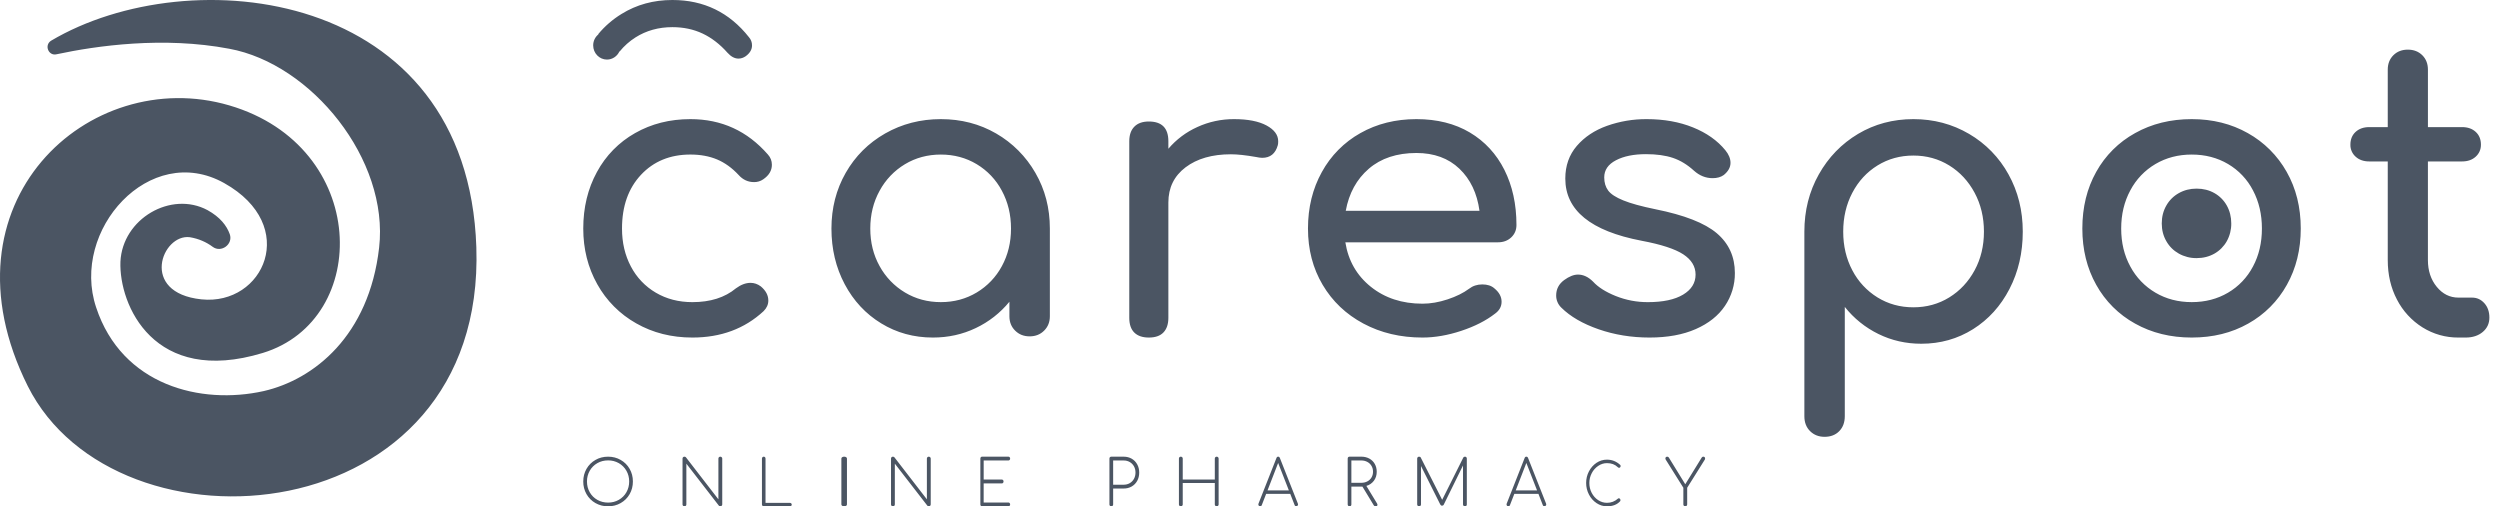 <svg viewBox="0 0 158 32" version="1.1" xmlns="http://www.w3.org/2000/svg">
    <g id="Customers-Page-Jun-2023" stroke="none" stroke-width="1" fill="none" fill-rule="evenodd">
        <g id="Home-Page---With-Customers-Section" transform="translate(-300, -3299)" fill="#4B5563" fill-rule="nonzero">
            <path d="M313.435,3314.594 C313.977,3315.005 314.746,3314.435 314.522,3313.802 C314.33,3313.262 313.915,3312.724 313.115,3312.28 C310.81,3311.045 307.739,3312.819 307.611,3315.543 C307.514,3318.267 309.723,3323.399 316.602,3321.308 C323.48,3319.217 323.353,3308.258 314.489,3305.66 C305.627,3303.063 295.963,3311.806 301.754,3323.399 C307.354,3334.581 330.712,3332.775 330.105,3314.624 C329.56,3298.247 311.994,3296.379 303.226,3301.574 C302.779,3301.859 303.068,3302.556 303.579,3302.429 C306.106,3301.889 310.329,3301.29 314.489,3302.081 C319.674,3303.031 324.601,3309.081 323.96,3314.656 C323.321,3320.232 319.833,3322.988 316.666,3323.716 C312.698,3324.602 307.706,3323.368 306.075,3318.425 C304.444,3313.548 309.465,3307.94 314.169,3310.571 C318.97,3313.262 316.666,3318.331 312.729,3317.919 C308.794,3317.507 310.235,3313.77 311.994,3313.991 C312.571,3314.087 313.049,3314.308 313.435,3314.594 M338.431,3327.862 C338.724,3327.862 338.99,3327.93 339.228,3328.068 C339.467,3328.205 339.656,3328.392 339.793,3328.632 C339.93,3328.871 339.999,3329.136 339.999,3329.429 C339.999,3329.724 339.93,3329.991 339.793,3330.23 C339.656,3330.469 339.467,3330.657 339.228,3330.794 C338.99,3330.931 338.724,3330.999 338.431,3330.999 C338.151,3331.003 337.875,3330.932 337.632,3330.794 C337.396,3330.66 337.201,3330.465 337.067,3330.23 C336.929,3329.986 336.858,3329.709 336.862,3329.429 C336.862,3329.136 336.931,3328.871 337.067,3328.632 C337.205,3328.392 337.392,3328.205 337.632,3328.068 C337.87,3327.93 338.137,3327.862 338.431,3327.862 Z M345.525,3327.862 C345.556,3327.862 345.587,3327.874 345.609,3327.896 C345.634,3327.918 345.646,3327.947 345.646,3327.982 L345.646,3330.879 C345.647,3330.911 345.633,3330.943 345.609,3330.965 C345.587,3330.987 345.556,3330.999 345.525,3330.999 C345.491,3331.001 345.458,3330.987 345.436,3330.962 L343.378,3328.304 L343.378,3330.879 C343.379,3330.911 343.367,3330.942 343.344,3330.965 C343.321,3330.988 343.289,3331 343.257,3330.999 C343.225,3331 343.193,3330.987 343.17,3330.965 C343.147,3330.942 343.135,3330.911 343.136,3330.879 L343.136,3327.982 C343.136,3327.947 343.147,3327.918 343.17,3327.896 C343.193,3327.873 343.225,3327.861 343.257,3327.862 C343.295,3327.862 343.326,3327.875 343.35,3327.901 L345.403,3330.557 L345.403,3327.982 C345.403,3327.947 345.415,3327.918 345.438,3327.896 C345.461,3327.873 345.492,3327.861 345.525,3327.862 Z M401.561,3328.05 C401.875,3328.05 402.152,3328.159 402.392,3328.377 C402.413,3328.394 402.423,3328.419 402.423,3328.451 C402.424,3328.48 402.414,3328.508 402.396,3328.53 C402.379,3328.553 402.351,3328.567 402.322,3328.565 C402.297,3328.565 402.269,3328.551 402.238,3328.521 C402.067,3328.354 401.842,3328.27 401.561,3328.27 C401.363,3328.27 401.179,3328.328 401.007,3328.444 C400.834,3328.56 400.693,3328.719 400.598,3328.905 C400.498,3329.095 400.446,3329.307 400.446,3329.522 C400.446,3329.748 400.496,3329.958 400.596,3330.15 C400.697,3330.343 400.832,3330.495 401.003,3330.608 C401.175,3330.721 401.361,3330.778 401.561,3330.778 C401.825,3330.778 402.058,3330.689 402.258,3330.51 C402.272,3330.498 402.289,3330.491 402.308,3330.491 C402.335,3330.491 402.36,3330.502 402.38,3330.524 C402.402,3330.546 402.414,3330.575 402.413,3330.606 C402.413,3330.637 402.405,3330.662 402.389,3330.682 C402.196,3330.894 401.92,3330.999 401.561,3330.999 C401.325,3330.999 401.106,3330.933 400.904,3330.798 C400.7,3330.662 400.534,3330.476 400.423,3330.257 C400.304,3330.031 400.243,3329.778 400.244,3329.522 C400.244,3329.26 400.303,3329.016 400.421,3328.791 C400.539,3328.564 400.699,3328.385 400.899,3328.25 C401.095,3328.118 401.325,3328.048 401.561,3328.05 Z M348.268,3327.862 C348.301,3327.862 348.327,3327.873 348.349,3327.896 C348.37,3327.919 348.382,3327.95 348.381,3327.982 L348.381,3330.782 L349.925,3330.782 C349.957,3330.782 349.984,3330.793 350.005,3330.813 C350.027,3330.833 350.039,3330.862 350.038,3330.891 C350.038,3330.923 350.027,3330.949 350.005,3330.969 C349.983,3330.989 349.955,3331 349.925,3330.999 L348.268,3330.999 C348.238,3330.999 348.21,3330.986 348.189,3330.965 C348.167,3330.942 348.154,3330.911 348.155,3330.879 L348.155,3327.982 C348.155,3327.947 348.167,3327.918 348.189,3327.896 C348.21,3327.874 348.238,3327.862 348.268,3327.862 Z M353.351,3327.862 C353.403,3327.862 353.445,3327.873 353.478,3327.896 C353.511,3327.918 353.528,3327.947 353.528,3327.982 L353.528,3330.879 C353.528,3330.914 353.511,3330.943 353.478,3330.965 C353.44,3330.989 353.396,3331.001 353.351,3330.999 C353.307,3331.001 353.263,3330.989 353.225,3330.965 C353.191,3330.943 353.175,3330.914 353.175,3330.879 L353.175,3327.982 C353.175,3327.947 353.191,3327.918 353.225,3327.896 C353.263,3327.872 353.307,3327.86 353.351,3327.862 Z M358.701,3327.862 C358.733,3327.862 358.761,3327.873 358.785,3327.896 C358.809,3327.918 358.823,3327.949 358.822,3327.982 L358.822,3330.879 C358.822,3330.914 358.809,3330.943 358.785,3330.965 C358.763,3330.987 358.732,3330.999 358.701,3330.999 C358.667,3331.001 358.634,3330.987 358.612,3330.962 L356.554,3328.304 L356.554,3330.879 C356.555,3330.911 356.543,3330.942 356.52,3330.965 C356.497,3330.988 356.465,3331 356.433,3330.999 C356.401,3331 356.369,3330.987 356.346,3330.965 C356.323,3330.942 356.311,3330.911 356.312,3330.879 L356.312,3327.982 C356.312,3327.947 356.323,3327.918 356.346,3327.896 C356.369,3327.873 356.401,3327.861 356.433,3327.862 C356.471,3327.862 356.502,3327.875 356.526,3327.901 L358.579,3330.557 L358.579,3327.982 C358.579,3327.947 358.59,3327.918 358.614,3327.896 C358.637,3327.873 358.668,3327.861 358.701,3327.862 Z M392.587,3327.862 C392.622,3327.862 392.65,3327.873 392.671,3327.896 C392.693,3327.919 392.704,3327.95 392.703,3327.982 L392.703,3330.879 C392.705,3330.91 392.694,3330.942 392.672,3330.965 C392.65,3330.988 392.619,3331 392.587,3330.999 C392.554,3331 392.522,3330.987 392.498,3330.965 C392.474,3330.943 392.461,3330.911 392.462,3330.879 L392.462,3328.417 L391.241,3330.902 C391.222,3330.94 391.187,3330.959 391.136,3330.959 C391.088,3330.959 391.051,3330.934 391.024,3330.882 L389.807,3328.452 L389.807,3330.879 C389.807,3330.914 389.795,3330.943 389.773,3330.965 C389.75,3330.987 389.719,3331 389.686,3330.999 C389.654,3331 389.623,3330.987 389.601,3330.965 C389.578,3330.942 389.565,3330.911 389.566,3330.879 L389.566,3327.982 C389.566,3327.947 389.577,3327.918 389.601,3327.896 C389.623,3327.873 389.654,3327.861 389.686,3327.862 C389.74,3327.862 389.776,3327.881 389.794,3327.922 L391.145,3330.589 L392.479,3327.922 C392.5,3327.882 392.542,3327.859 392.587,3327.862 Z M363.736,3327.862 C363.765,3327.862 363.791,3327.874 363.809,3327.896 C363.831,3327.918 363.841,3327.947 363.841,3327.982 C363.842,3328.013 363.831,3328.043 363.81,3328.066 C363.792,3328.089 363.765,3328.103 363.736,3328.103 L362.168,3328.103 L362.168,3329.308 L363.319,3329.308 C363.35,3329.308 363.374,3329.319 363.394,3329.342 C363.413,3329.365 363.424,3329.394 363.424,3329.428 C363.425,3329.46 363.414,3329.491 363.394,3329.516 C363.376,3329.54 363.348,3329.553 363.319,3329.552 L362.167,3329.552 L362.167,3330.758 L363.736,3330.758 C363.765,3330.758 363.789,3330.771 363.809,3330.795 C363.831,3330.818 363.841,3330.847 363.841,3330.879 C363.843,3330.91 363.831,3330.941 363.81,3330.965 C363.792,3330.986 363.765,3330.999 363.736,3330.999 L362.062,3330.999 C362.034,3330.999 362.007,3330.986 361.988,3330.965 C361.968,3330.941 361.958,3330.91 361.959,3330.879 L361.959,3327.982 C361.959,3327.947 361.968,3327.918 361.988,3327.896 C362.007,3327.874 362.034,3327.861 362.062,3327.862 L363.736,3327.862 Z M371.017,3327.862 C371.205,3327.862 371.375,3327.905 371.524,3327.99 C371.672,3328.076 371.789,3328.195 371.872,3328.348 C371.956,3328.5 371.998,3328.673 371.998,3328.866 C371.998,3329.062 371.956,3329.236 371.872,3329.389 C371.789,3329.541 371.672,3329.66 371.524,3329.746 C371.369,3329.833 371.194,3329.878 371.017,3329.874 L370.351,3329.874 L370.351,3330.879 C370.352,3330.91 370.341,3330.941 370.32,3330.965 C370.297,3330.988 370.265,3331 370.233,3330.999 C370.201,3331 370.171,3330.987 370.149,3330.965 C370.126,3330.942 370.114,3330.911 370.116,3330.879 L370.116,3327.982 C370.116,3327.945 370.126,3327.915 370.149,3327.895 C370.171,3327.873 370.202,3327.861 370.233,3327.862 L371.017,3327.862 Z M376.897,3327.862 C376.928,3327.862 376.957,3327.873 376.98,3327.896 C377.005,3327.918 377.018,3327.949 377.017,3327.982 L377.017,3330.879 C377.017,3330.914 377.005,3330.943 376.98,3330.965 C376.958,3330.986 376.928,3330.999 376.897,3330.999 C376.865,3331 376.833,3330.987 376.81,3330.965 C376.787,3330.942 376.775,3330.911 376.776,3330.879 L376.776,3329.525 L374.749,3329.525 L374.749,3330.879 C374.749,3330.911 374.737,3330.942 374.714,3330.965 C374.691,3330.987 374.66,3331 374.627,3330.999 C374.596,3331 374.565,3330.987 374.542,3330.965 C374.519,3330.942 374.506,3330.911 374.508,3330.879 L374.508,3327.982 C374.506,3327.95 374.519,3327.918 374.541,3327.896 C374.564,3327.873 374.595,3327.861 374.627,3327.862 C374.66,3327.86 374.691,3327.872 374.714,3327.895 C374.737,3327.918 374.75,3327.949 374.749,3327.981 L374.749,3329.308 L376.776,3329.308 L376.776,3327.982 C376.775,3327.95 376.787,3327.918 376.81,3327.895 C376.833,3327.873 376.865,3327.861 376.897,3327.862 Z M386.035,3327.861 C386.222,3327.861 386.389,3327.901 386.539,3327.981 C386.684,3328.059 386.804,3328.176 386.885,3328.319 C386.967,3328.463 387.009,3328.629 387.009,3328.813 C387.009,3329.033 386.95,3329.222 386.832,3329.381 C386.714,3329.54 386.546,3329.656 386.355,3329.709 L387.026,3330.814 C387.043,3330.842 387.054,3330.873 387.056,3330.906 C387.058,3330.934 387.045,3330.96 387.023,3330.976 C386.994,3330.993 386.961,3331.002 386.927,3331 C386.905,3331.001 386.884,3330.995 386.866,3330.983 C386.848,3330.971 386.833,3330.954 386.822,3330.935 L386.106,3329.754 L385.407,3329.754 L385.407,3330.879 C385.409,3330.911 385.398,3330.942 385.377,3330.965 C385.354,3330.988 385.323,3331.001 385.291,3331 C385.257,3331 385.229,3330.987 385.207,3330.965 C385.185,3330.942 385.173,3330.911 385.174,3330.879 L385.174,3327.981 C385.174,3327.944 385.185,3327.915 385.207,3327.893 C385.23,3327.872 385.26,3327.86 385.291,3327.861 L386.035,3327.861 Z M407.653,3327.862 C407.685,3327.862 407.711,3327.872 407.731,3327.893 C407.752,3327.915 407.763,3327.944 407.762,3327.974 C407.762,3328.003 407.755,3328.029 407.742,3328.051 L406.63,3329.826 L406.63,3330.879 C406.631,3330.911 406.618,3330.942 406.595,3330.965 C406.572,3330.988 406.541,3331 406.509,3330.999 C406.476,3330.999 406.445,3330.987 406.422,3330.965 C406.399,3330.942 406.387,3330.911 406.388,3330.879 L406.388,3329.826 L405.276,3328.051 C405.262,3328.028 405.254,3328.001 405.252,3327.974 C405.252,3327.942 405.263,3327.915 405.284,3327.893 C405.307,3327.872 405.338,3327.86 405.369,3327.862 C405.404,3327.862 405.436,3327.878 405.466,3327.91 L406.509,3329.605 L407.536,3327.938 C407.549,3327.914 407.568,3327.893 407.59,3327.878 C407.609,3327.867 407.631,3327.861 407.653,3327.862 Z M380.779,3327.861 C380.83,3327.861 380.865,3327.889 380.888,3327.945 L382.024,3330.825 C382.032,3330.842 382.037,3330.859 382.037,3330.878 C382.037,3330.909 382.024,3330.939 382.002,3330.961 C381.983,3330.985 381.954,3330.998 381.924,3330.998 C381.874,3330.998 381.839,3330.973 381.82,3330.922 L381.543,3330.211 L380.021,3330.211 L379.745,3330.922 C379.726,3330.973 379.692,3330.998 379.639,3330.998 C379.608,3331 379.578,3330.986 379.558,3330.961 C379.538,3330.938 379.527,3330.909 379.527,3330.878 C379.527,3330.859 379.531,3330.842 379.538,3330.826 L380.672,3327.946 C380.692,3327.89 380.728,3327.861 380.779,3327.861 Z M396.465,3327.861 C396.515,3327.861 396.552,3327.889 396.574,3327.945 L397.711,3330.825 C397.719,3330.842 397.723,3330.86 397.723,3330.878 C397.723,3330.909 397.71,3330.939 397.688,3330.961 C397.669,3330.985 397.64,3330.998 397.61,3330.998 C397.56,3330.998 397.525,3330.973 397.505,3330.922 L397.229,3330.211 L395.706,3330.211 L395.43,3330.922 C395.412,3330.973 395.378,3330.998 395.325,3330.998 C395.294,3331 395.264,3330.986 395.244,3330.961 C395.223,3330.939 395.212,3330.909 395.213,3330.878 C395.213,3330.859 395.217,3330.842 395.224,3330.826 L396.357,3327.946 C396.377,3327.89 396.414,3327.861 396.465,3327.861 Z M338.432,3328.097 C338.181,3328.097 337.955,3328.155 337.751,3328.271 C337.55,3328.385 337.384,3328.551 337.271,3328.751 C337.154,3328.958 337.094,3329.191 337.097,3329.429 C337.097,3329.68 337.155,3329.907 337.271,3330.111 C337.387,3330.314 337.547,3330.475 337.751,3330.59 C337.955,3330.706 338.182,3330.764 338.431,3330.764 C338.68,3330.764 338.906,3330.706 339.109,3330.59 C339.31,3330.477 339.476,3330.311 339.589,3330.111 C339.705,3329.907 339.764,3329.68 339.764,3329.429 C339.764,3329.18 339.705,3328.955 339.589,3328.751 C339.475,3328.551 339.31,3328.385 339.11,3328.271 C338.903,3328.154 338.669,3328.094 338.432,3328.097 Z M396.465,3328.259 L395.793,3329.995 L397.143,3329.995 L396.465,3328.259 Z M380.779,3328.259 L380.107,3329.995 L381.457,3329.995 L380.779,3328.259 Z M371.017,3328.103 L370.351,3328.103 L370.351,3329.634 L371.017,3329.634 C371.162,3329.633 371.289,3329.601 371.402,3329.535 C371.514,3329.469 371.603,3329.378 371.667,3329.262 C371.731,3329.145 371.763,3329.013 371.763,3328.866 C371.763,3328.719 371.731,3328.588 371.667,3328.472 C371.605,3328.36 371.513,3328.266 371.402,3328.201 C371.285,3328.134 371.152,3328.101 371.017,3328.103 Z M386.035,3328.102 L385.407,3328.102 L385.407,3329.513 L386.035,3329.513 C386.179,3329.512 386.305,3329.483 386.417,3329.424 C386.529,3329.365 386.616,3329.282 386.68,3329.175 C386.743,3329.068 386.775,3328.947 386.775,3328.814 C386.775,3328.677 386.744,3328.555 386.68,3328.446 C386.617,3328.339 386.526,3328.251 386.416,3328.193 C386.299,3328.131 386.168,3328.1 386.035,3328.102 Z M420.925,3306.529 C422.211,3306.529 423.384,3306.84 424.445,3307.462 C425.493,3308.073 426.355,3308.957 426.938,3310.021 C427.539,3311.104 427.839,3312.309 427.839,3313.64 C427.839,3314.97 427.56,3316.177 427.001,3317.259 C426.441,3318.342 425.673,3319.19 424.696,3319.804 C423.719,3320.417 422.629,3320.724 421.426,3320.724 C420.457,3320.724 419.555,3320.52 418.72,3320.11 C417.891,3319.706 417.163,3319.12 416.591,3318.397 L416.591,3325.303 C416.591,3325.695 416.474,3326.01 416.24,3326.249 C416.007,3326.487 415.697,3326.607 415.313,3326.607 C414.946,3326.607 414.641,3326.488 414.399,3326.249 C414.157,3326.01 414.036,3325.695 414.036,3325.303 L414.036,3313.64 C414.036,3312.31 414.34,3311.104 414.95,3310.021 C415.56,3308.938 416.387,3308.085 417.43,3307.462 C418.474,3306.841 419.639,3306.529 420.925,3306.529 Z M359.461,3306.529 C360.747,3306.529 361.913,3306.832 362.956,3307.436 C363.989,3308.031 364.844,3308.89 365.436,3309.924 C366.046,3310.978 366.351,3312.15 366.351,3313.444 L366.351,3318.989 C366.351,3319.355 366.229,3319.658 365.988,3319.897 C365.746,3320.138 365.441,3320.258 365.074,3320.258 C364.705,3320.258 364.401,3320.138 364.159,3319.897 C363.916,3319.658 363.795,3319.355 363.795,3318.989 L363.795,3318.07 C363.218,3318.776 362.491,3319.345 361.666,3319.735 C360.831,3320.134 359.929,3320.333 358.96,3320.333 C357.757,3320.333 356.668,3320.034 355.692,3319.437 C354.715,3318.841 353.946,3318.016 353.386,3316.963 C352.827,3315.911 352.547,3314.736 352.547,3313.444 C352.547,3312.15 352.848,3310.978 353.449,3309.924 C354.05,3308.871 354.881,3308.042 355.941,3307.436 C357.002,3306.832 358.175,3306.529 359.461,3306.529 Z M452.176,3302.137 C452.547,3302.137 452.852,3302.256 453.089,3302.49 C453.326,3302.727 453.445,3303.03 453.445,3303.399 L453.445,3307.033 L455.603,3307.033 C455.958,3307.033 456.245,3307.133 456.466,3307.336 C456.686,3307.538 456.795,3307.808 456.795,3308.144 C456.795,3308.447 456.686,3308.699 456.466,3308.901 C456.245,3309.103 455.958,3309.203 455.603,3309.203 L453.444,3309.203 L453.444,3315.437 C453.444,3316.11 453.631,3316.674 454.003,3317.128 C454.375,3317.582 454.832,3317.809 455.374,3317.809 L456.238,3317.809 C456.543,3317.809 456.8,3317.928 457.011,3318.162 C457.223,3318.398 457.329,3318.702 457.329,3319.071 C457.329,3319.442 457.189,3319.744 456.91,3319.98 C456.63,3320.215 456.272,3320.333 455.831,3320.333 L455.374,3320.333 C454.571,3320.34 453.782,3320.117 453.102,3319.69 C452.417,3319.261 451.86,3318.655 451.49,3317.936 C451.1,3317.196 450.906,3316.362 450.906,3315.437 L450.906,3309.203 L449.738,3309.203 C449.383,3309.203 449.095,3309.103 448.874,3308.901 C448.659,3308.709 448.538,3308.432 448.545,3308.144 C448.545,3307.808 448.655,3307.538 448.874,3307.336 C449.095,3307.134 449.382,3307.033 449.738,3307.033 L450.906,3307.033 L450.906,3303.399 C450.906,3303.03 451.024,3302.728 451.262,3302.49 C451.498,3302.256 451.802,3302.137 452.176,3302.137 Z M438.518,3306.529 C439.837,3306.529 441.019,3306.824 442.063,3307.413 C443.092,3307.987 443.942,3308.835 444.518,3309.862 C445.111,3310.907 445.408,3312.101 445.408,3313.444 C445.408,3314.77 445.115,3315.956 444.531,3317 C443.962,3318.029 443.116,3318.878 442.088,3319.45 C441.044,3320.04 439.855,3320.333 438.518,3320.333 C437.182,3320.333 435.988,3320.039 434.936,3319.45 C433.903,3318.881 433.052,3318.032 432.481,3317 C431.896,3315.956 431.604,3314.77 431.604,3313.444 C431.604,3312.101 431.896,3310.907 432.481,3309.862 C433.052,3308.83 433.904,3307.982 434.936,3307.413 C435.988,3306.824 437.183,3306.529 438.518,3306.529 Z M343.634,3306.529 C345.601,3306.529 347.233,3307.276 348.533,3308.767 C348.699,3308.95 348.783,3309.166 348.783,3309.414 C348.783,3309.779 348.6,3310.086 348.233,3310.335 C348.065,3310.451 347.864,3310.512 347.659,3310.509 C347.275,3310.509 346.95,3310.359 346.683,3310.061 C346.267,3309.614 345.813,3309.286 345.322,3309.078 C344.829,3308.871 344.268,3308.767 343.634,3308.767 C342.352,3308.767 341.31,3309.195 340.511,3310.048 C339.711,3310.902 339.311,3312.034 339.311,3313.444 C339.311,3314.339 339.499,3315.138 339.873,3315.843 C340.232,3316.532 340.777,3317.105 341.447,3317.497 C342.122,3317.895 342.893,3318.095 343.759,3318.095 C344.892,3318.095 345.809,3317.805 346.509,3317.224 C346.825,3316.992 347.133,3316.876 347.433,3316.876 C347.666,3316.876 347.883,3316.951 348.083,3317.1 C348.4,3317.365 348.558,3317.664 348.558,3317.995 C348.558,3318.243 348.458,3318.467 348.258,3318.666 C347.057,3319.777 345.559,3320.333 343.759,3320.333 C342.443,3320.333 341.26,3320.034 340.211,3319.437 C339.177,3318.857 338.324,3318 337.748,3316.963 C337.157,3315.911 336.862,3314.736 336.862,3313.444 C336.862,3312.117 337.149,3310.928 337.724,3309.875 C338.279,3308.842 339.115,3307.988 340.136,3307.412 C341.169,3306.824 342.335,3306.529 343.634,3306.529 Z M377.991,3306.529 C378.864,3306.529 379.547,3306.663 380.041,3306.928 C380.535,3307.195 380.782,3307.528 380.782,3307.927 C380.782,3308.043 380.774,3308.127 380.757,3308.177 C380.609,3308.71 380.28,3308.975 379.769,3308.975 C379.645,3308.97 379.521,3308.953 379.399,3308.925 C378.74,3308.809 378.205,3308.751 377.793,3308.751 C376.608,3308.751 375.653,3309.026 374.928,3309.574 C374.203,3310.124 373.841,3310.864 373.841,3311.796 L373.841,3319.085 C373.841,3319.484 373.738,3319.792 373.532,3320.008 C373.326,3320.225 373.017,3320.333 372.606,3320.333 C372.211,3320.333 371.906,3320.23 371.692,3320.022 C371.478,3319.813 371.37,3319.501 371.37,3319.085 L371.37,3307.927 C371.37,3307.528 371.477,3307.22 371.692,3307.004 C371.906,3306.787 372.211,3306.679 372.606,3306.679 C373.429,3306.679 373.841,3307.095 373.841,3307.927 L373.841,3308.401 C374.341,3307.814 374.966,3307.346 375.669,3307.029 C376.397,3306.695 377.19,3306.525 377.991,3306.529 Z M404.072,3306.529 C405.16,3306.529 406.135,3306.703 406.997,3307.052 C407.858,3307.4 408.54,3307.881 409.042,3308.495 C409.259,3308.76 409.368,3309.025 409.368,3309.291 C409.368,3309.572 409.226,3309.829 408.942,3310.061 C408.757,3310.194 408.523,3310.26 408.239,3310.26 C407.803,3310.26 407.411,3310.103 407.059,3309.788 C406.641,3309.407 406.197,3309.137 405.729,3308.979 C405.261,3308.822 404.692,3308.743 404.023,3308.743 C403.253,3308.743 402.62,3308.871 402.128,3309.129 C401.634,3309.386 401.387,3309.746 401.387,3310.21 C401.387,3310.543 401.471,3310.82 401.638,3311.044 C401.805,3311.268 402.123,3311.475 402.592,3311.665 C403.06,3311.856 403.737,3312.043 404.624,3312.224 C406.448,3312.59 407.741,3313.095 408.503,3313.742 C409.264,3314.389 409.644,3315.227 409.644,3316.254 C409.651,3316.994 409.432,3317.718 409.017,3318.331 C408.599,3318.953 407.984,3319.441 407.172,3319.798 C406.361,3320.155 405.385,3320.333 404.249,3320.333 C403.11,3320.333 402.04,3320.159 401.036,3319.811 C400.032,3319.463 399.245,3319.007 398.676,3318.443 C398.465,3318.242 398.347,3317.963 398.35,3317.672 C398.35,3317.274 398.517,3316.95 398.852,3316.702 C399.171,3316.47 399.463,3316.353 399.73,3316.353 C400.065,3316.353 400.384,3316.502 400.684,3316.802 C401.002,3317.15 401.478,3317.452 402.115,3317.709 C402.761,3317.968 403.451,3318.099 404.148,3318.095 C405.101,3318.095 405.842,3317.937 406.369,3317.622 C406.896,3317.307 407.16,3316.884 407.16,3316.353 C407.16,3315.84 406.9,3315.413 406.382,3315.073 C405.863,3314.734 404.985,3314.447 403.747,3314.215 C400.534,3313.601 398.927,3312.292 398.927,3310.285 C398.927,3309.473 399.171,3308.784 399.655,3308.221 C400.141,3307.657 400.776,3307.234 401.563,3306.952 C402.368,3306.667 403.218,3306.524 404.072,3306.529 Z M389.518,3306.529 C390.822,3306.529 391.947,3306.812 392.895,3307.374 C393.843,3307.939 394.57,3308.727 395.079,3309.737 C395.586,3310.749 395.84,3311.909 395.84,3313.22 C395.84,3313.535 395.729,3313.796 395.51,3314.003 C395.29,3314.21 395.01,3314.314 394.672,3314.314 L385.026,3314.314 C385.211,3315.475 385.748,3316.412 386.637,3317.125 C387.526,3317.837 388.614,3318.193 389.9,3318.193 C390.407,3318.193 390.936,3318.103 391.487,3317.92 C392.036,3317.738 392.489,3317.514 392.845,3317.249 C393.081,3317.067 393.361,3316.975 393.682,3316.975 C394.003,3316.975 394.258,3317.058 394.444,3317.224 C394.748,3317.473 394.9,3317.755 394.9,3318.07 C394.9,3318.368 394.766,3318.617 394.495,3318.816 C393.919,3319.264 393.204,3319.628 392.349,3319.91 C391.495,3320.192 390.678,3320.333 389.9,3320.333 C388.511,3320.333 387.268,3320.038 386.168,3319.45 C385.067,3318.861 384.209,3318.045 383.591,3317 C382.973,3315.956 382.664,3314.77 382.664,3313.444 C382.664,3312.117 382.956,3310.928 383.54,3309.874 C384.105,3308.841 384.949,3307.987 385.977,3307.412 C387.019,3306.823 388.199,3306.529 389.518,3306.529 Z M420.925,3308.831 C420.09,3308.831 419.334,3309.04 418.658,3309.457 C417.982,3309.876 417.451,3310.451 417.067,3311.184 C416.682,3311.917 416.491,3312.736 416.491,3313.64 C416.491,3314.543 416.682,3315.357 417.067,3316.083 C417.432,3316.787 417.982,3317.38 418.658,3317.797 C419.334,3318.214 420.09,3318.422 420.925,3318.422 C421.76,3318.422 422.516,3318.214 423.193,3317.797 C423.869,3317.379 424.404,3316.807 424.796,3316.083 C425.189,3315.357 425.385,3314.543 425.385,3313.64 C425.385,3312.736 425.189,3311.917 424.796,3311.184 C424.403,3310.451 423.869,3309.876 423.193,3309.457 C422.515,3309.04 421.76,3308.831 420.925,3308.831 Z M438.518,3308.768 C437.666,3308.768 436.903,3308.967 436.226,3309.365 C435.551,3309.761 435,3310.339 434.636,3311.031 C434.251,3311.744 434.059,3312.548 434.059,3313.444 C434.059,3314.339 434.251,3315.139 434.636,3315.843 C435.003,3316.531 435.553,3317.104 436.226,3317.498 C436.903,3317.896 437.666,3318.094 438.518,3318.094 C439.37,3318.094 440.135,3317.896 440.811,3317.498 C441.482,3317.106 442.028,3316.532 442.388,3315.843 C442.765,3315.139 442.953,3314.339 442.953,3313.444 C442.953,3312.548 442.765,3311.744 442.388,3311.031 C442.031,3310.338 441.484,3309.76 440.811,3309.365 C440.135,3308.967 439.37,3308.768 438.518,3308.768 Z M359.462,3308.768 C358.626,3308.768 357.871,3308.971 357.194,3309.377 C356.519,3309.782 355.965,3310.362 355.591,3311.056 C355.198,3311.768 355.002,3312.565 355.002,3313.444 C355.002,3314.323 355.198,3315.113 355.591,3315.819 C355.967,3316.507 356.521,3317.083 357.194,3317.485 C357.871,3317.891 358.626,3318.094 359.462,3318.094 C360.296,3318.094 361.052,3317.891 361.729,3317.485 C362.4,3317.084 362.95,3316.508 363.319,3315.819 C363.703,3315.114 363.896,3314.323 363.896,3313.444 C363.896,3312.565 363.703,3311.769 363.319,3311.056 C362.952,3310.361 362.402,3309.78 361.729,3309.377 C361.052,3308.971 360.296,3308.768 359.462,3308.768 Z M438.824,3310.921 C439.244,3310.921 439.619,3311.015 439.953,3311.205 C440.28,3311.39 440.55,3311.661 440.733,3311.989 C440.92,3312.324 441.016,3312.7 441.016,3313.12 C441.021,3313.513 440.924,3313.899 440.734,3314.242 C440.55,3314.57 440.28,3314.842 439.953,3315.028 C439.619,3315.217 439.244,3315.313 438.823,3315.313 C438.431,3315.317 438.045,3315.219 437.703,3315.028 C437.366,3314.838 437.102,3314.577 436.912,3314.242 C436.72,3313.911 436.623,3313.535 436.623,3313.121 C436.623,3312.701 436.72,3312.324 436.912,3311.99 C437.098,3311.66 437.371,3311.389 437.702,3311.205 C438.038,3311.015 438.414,3310.921 438.824,3310.921 Z M389.518,3308.669 C388.284,3308.669 387.28,3309.001 386.51,3309.663 C385.74,3310.326 385.254,3311.214 385.051,3312.324 L393.504,3312.324 C393.353,3311.214 392.929,3310.326 392.235,3309.663 C391.541,3309.001 390.635,3308.669 389.518,3308.669 Z M342.496,3299 C344.484,3299 346.097,3299.785 347.336,3301.354 C347.463,3301.5 347.528,3301.673 347.528,3301.869 C347.528,3302.13 347.394,3302.359 347.124,3302.556 C346.98,3302.654 346.828,3302.703 346.671,3302.703 C346.431,3302.703 346.201,3302.581 345.978,3302.334 C345.501,3301.795 344.976,3301.391 344.405,3301.121 C343.832,3300.851 343.197,3300.716 342.496,3300.716 C341.622,3300.716 340.844,3300.933 340.16,3301.366 C339.781,3301.607 339.444,3301.907 339.161,3302.255 L339.149,3302.246 C339.01,3302.552 338.709,3302.765 338.359,3302.765 C337.879,3302.765 337.489,3302.363 337.489,3301.867 C337.489,3301.583 337.62,3301.333 337.822,3301.169 L337.808,3301.157 C338.225,3300.654 338.722,3300.224 339.279,3299.883 C340.232,3299.292 341.304,3299 342.496,3299 Z" id="carespot"></path>
        </g>
    </g>
</svg>